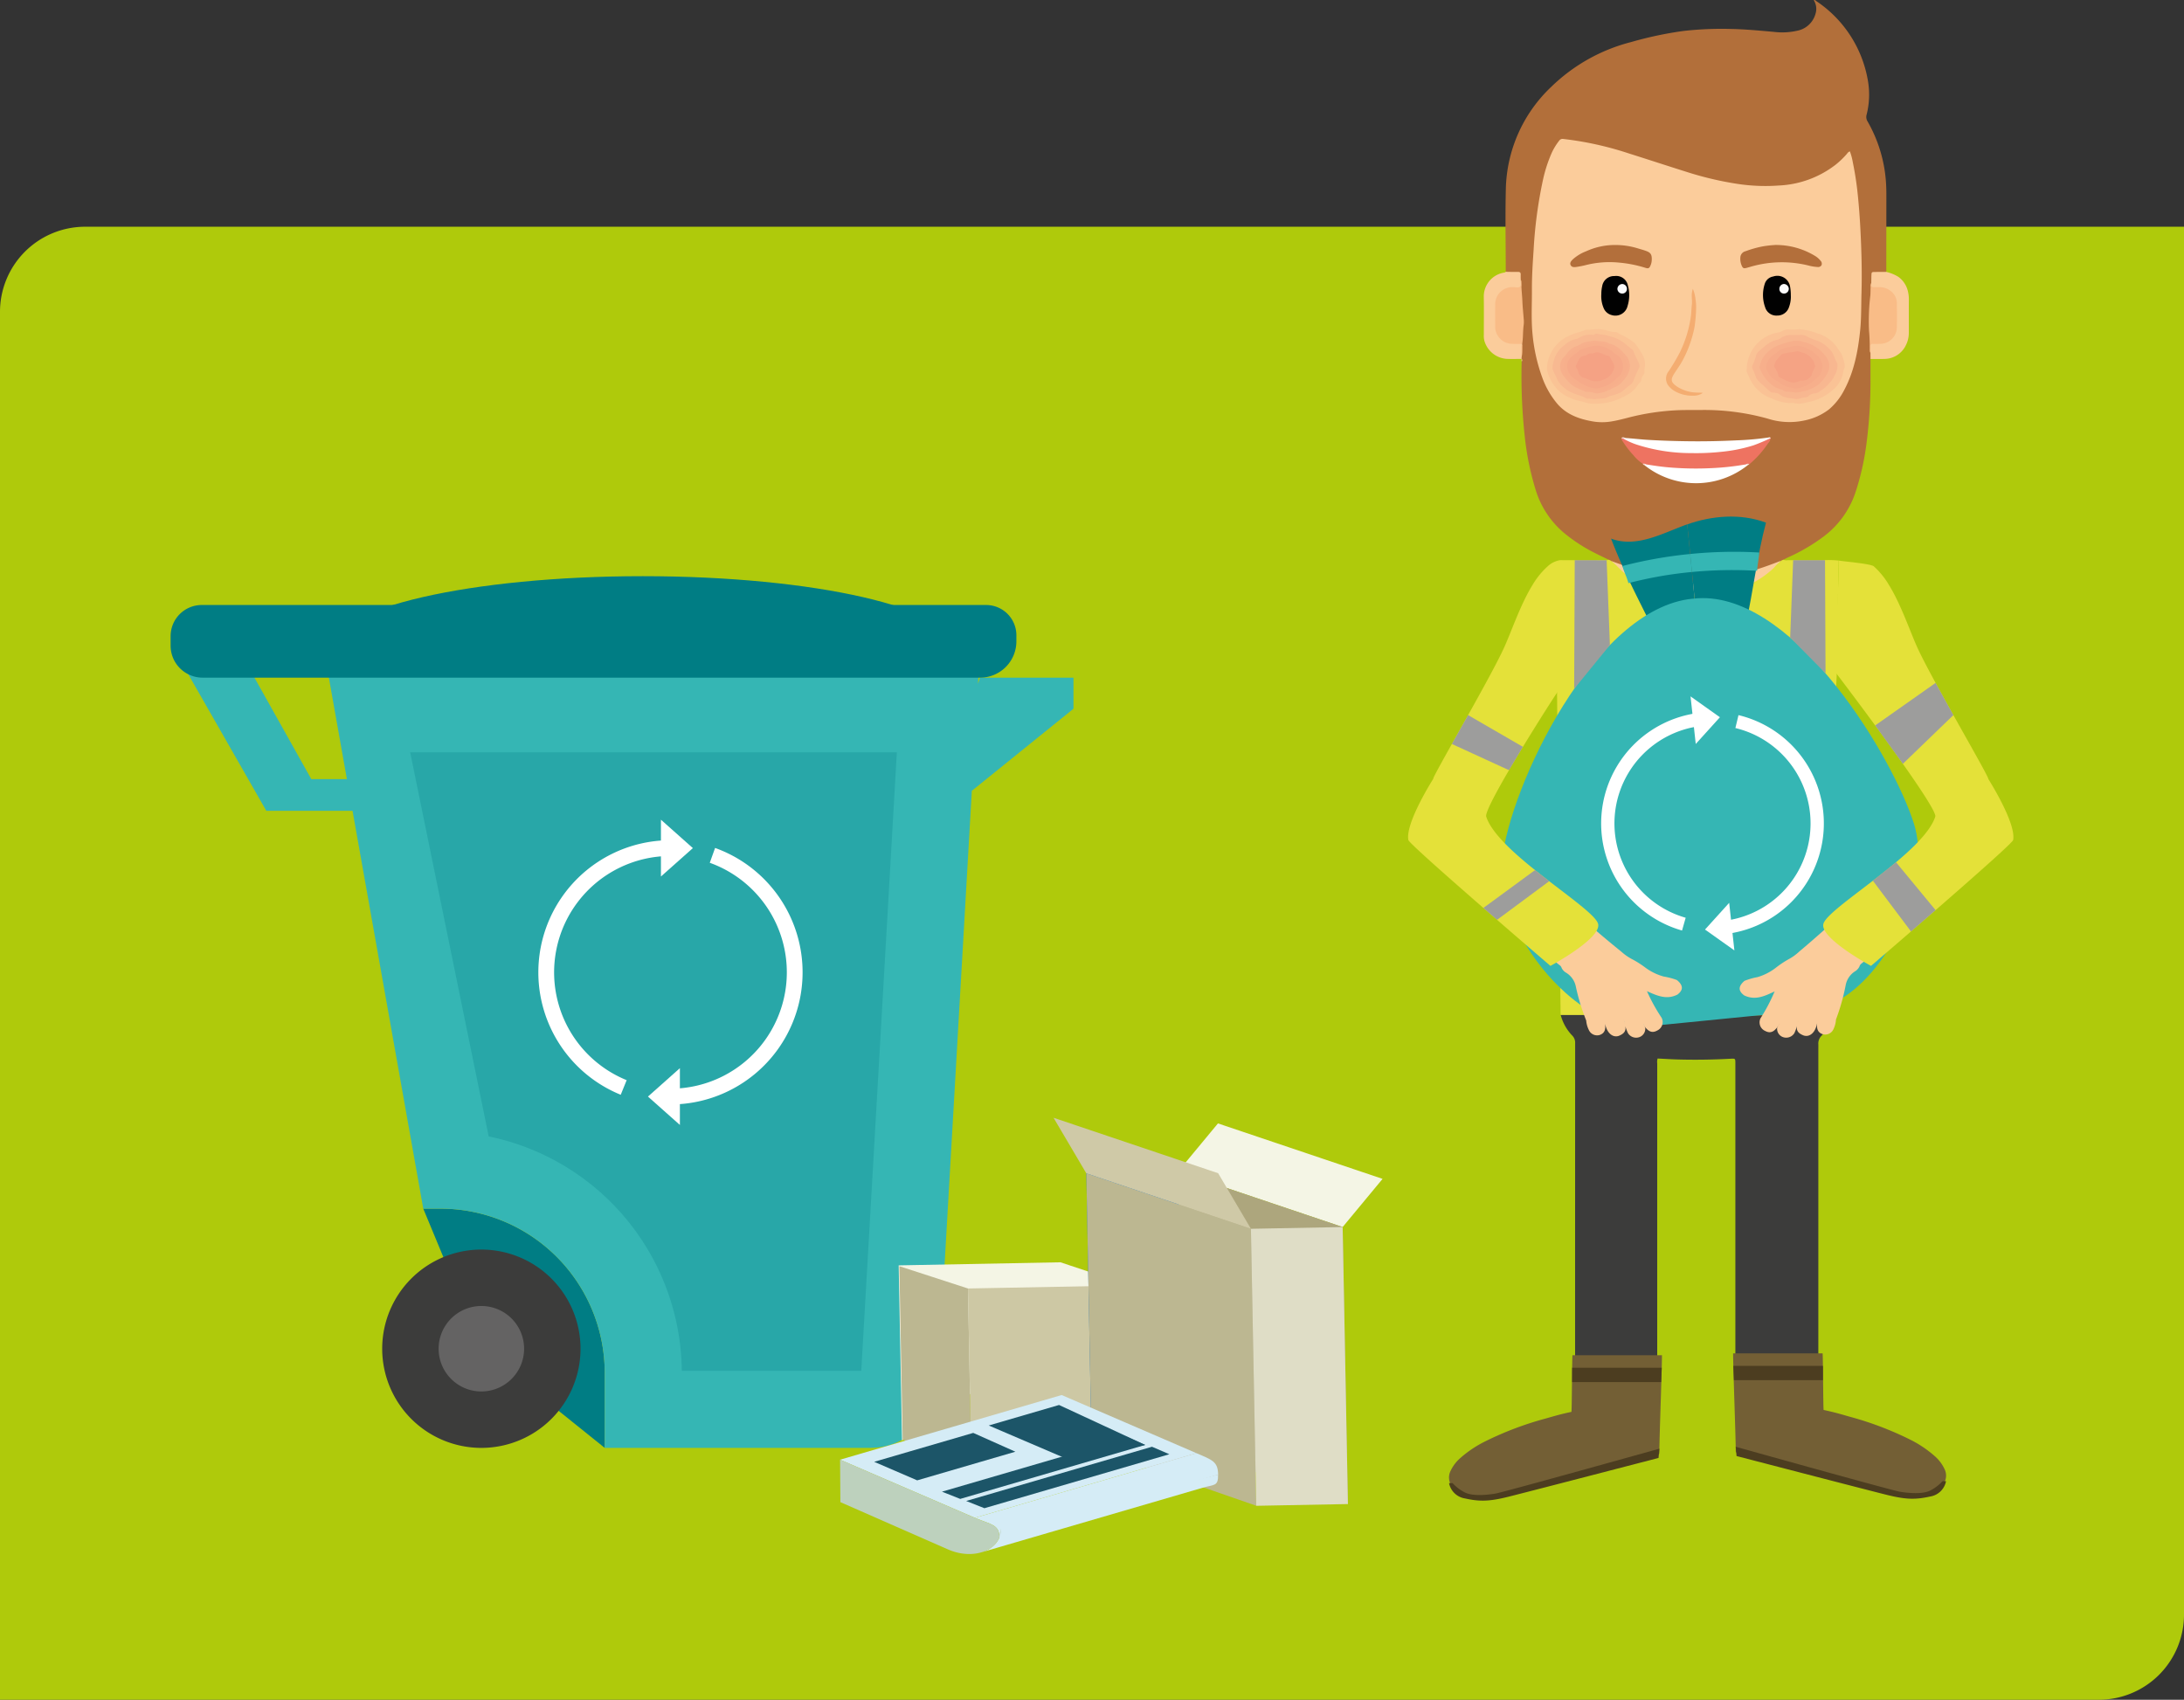<svg xmlns="http://www.w3.org/2000/svg" xmlns:xlink="http://www.w3.org/1999/xlink" width="513" height="399.258" viewBox="0 0 513 399.258">
  <rect x="0" y="0" width="513" height="399.258" fill="#333333" stroke="none"/>
  <defs>
    <clipPath id="clip-path">
      <rect id="Rectangle_1878" data-name="Rectangle 1878" width="432.851" height="365.028" fill="none"/>
    </clipPath>
    <clipPath id="clip-path-3">
      <path id="Path_2461" data-name="Path 2461" d="M214.682,76.47c-23.2,2.3-42.914,44.231-44.724,61.312a21.966,21.966,0,0,0,.024,4.545c.869,9.183,7,19.712,14.9,26.742,5.833,5.215,12.629,8.5,19,7.871l.05,0c4.547-.451,13.492-1.336,20.29-2.012,6.606-.653,13.213-1.311,17.621-1.747l.044,0c6.2-.615,12.042-5.049,16.605-11.131,6.177-8.2,10-19.386,9.082-28.29a21.185,21.185,0,0,0-.843-4.331c-4.8-15.361-27.263-53.1-49.616-53.1a19.368,19.368,0,0,0-2.439.153" transform="translate(-169.851 -76.317)" fill="none"/>
    </clipPath>
    <linearGradient id="linear-gradient" x1="-2.845" y1="2.074" x2="-2.828" y2="2.074" gradientUnits="objectBoundingBox">
      <stop offset="0" stop-color="#007e84"/>
      <stop offset="0.301" stop-color="#038186"/>
      <stop offset="0.547" stop-color="#0c8b8f"/>
      <stop offset="0.774" stop-color="#1c9c9e"/>
      <stop offset="0.987" stop-color="#33b4b2"/>
      <stop offset="1" stop-color="#35b6b4"/>
    </linearGradient>
    <clipPath id="clip-path-5">
      <rect id="Rectangle_1873" data-name="Rectangle 1873" width="114.32" height="145.286" fill="none"/>
    </clipPath>
  </defs>
  <g id="Group_5954" data-name="Group 5954" transform="translate(-1011 -1227.742)">
    <path id="Rectangle_1879" data-name="Rectangle 1879" d="M20,0H513a0,0,0,0,1,0,0V326a20,20,0,0,1-20,20H0a0,0,0,0,1,0,0V20A20,20,0,0,1,20,0Z" transform="translate(1011 1281)" fill="#afca0b"/>
    <g id="Group_5953" data-name="Group 5953" transform="translate(1051.074 1227.742)">
      <g id="Group_5952" data-name="Group 5952" clip-path="url(#clip-path)">
        <g id="Group_5944" data-name="Group 5944">
          <g id="Group_5943" data-name="Group 5943" clip-path="url(#clip-path)">
            <path id="Path_2420" data-name="Path 2420" d="M170.4,63.851c0-6.443-.136-12.887.017-19.326A34.015,34.015,0,0,1,181.1,20.387a41.662,41.662,0,0,1,18.755-10.51,87.712,87.712,0,0,1,12.263-2.6,79.636,79.636,0,0,1,11.32-.471c3.317.07,6.614.388,9.912.679a16.013,16.013,0,0,0,5.587-.283,5.547,5.547,0,0,0,4.224-3.972,3.757,3.757,0,0,0-.4-3.151c.256-.21.4.055.548.158a28.11,28.11,0,0,1,12.163,18.737,19.111,19.111,0,0,1-.32,8,1.961,1.961,0,0,0,.252,1.576,33.256,33.256,0,0,1,4.3,14.131c.074,1.033.1,2.058.1,3.091q-.006,9.054-.017,18.107c-.637.484-1.381.243-2.074.274-1.114.048-1.149.053-1.169,1.169a7.005,7.005,0,0,1-.081,1.209,27.6,27.6,0,0,0-.226,3.718,39.988,39.988,0,0,0-.094,9.025c.18,1.165-.145,2.363.131,3.534a1.8,1.8,0,0,1-.2,1.517q0,2.2,0,4.4a114.915,114.915,0,0,1-.97,15.688,61.838,61.838,0,0,1-2.573,11.295,21.455,21.455,0,0,1-7.908,10.647,43.24,43.24,0,0,1-7.843,4.541c-.394.179-.777.388-1.167.584a1.365,1.365,0,0,1-.83.589,74.58,74.58,0,0,1-18.247,4.83,15.761,15.761,0,0,1-4.663-.239,78.958,78.958,0,0,1-16.487-4.591,1.282,1.282,0,0,1-.826-.595c-1.066-.519-2.135-1.025-3.192-1.561a38.261,38.261,0,0,1-7.291-4.742,21.335,21.335,0,0,1-6.735-10.387,65.24,65.24,0,0,1-2.33-10.982,131.513,131.513,0,0,1-.874-18.9.743.743,0,0,0-.013-.585l-.007-.015a.485.485,0,0,1-.155-.436,26.122,26.122,0,0,0,.055-2.892c0-.114,0-.223-.005-.335.182-1.458.1-2.934.315-4.388a15.492,15.492,0,0,0-.167-3.172c-.138-2.428-.271-4.856-.444-7.278-.2-1.636-.2-1.627-1.933-1.653-.477-.009-1,.121-1.39-.3" transform="translate(143.212 -0.001)" fill="#b26f3a"/>
            <path id="Path_2421" data-name="Path 2421" d="M217.143,37.3c.011-.556.015-1.112.033-1.666.029-.919.033-.92.918-.928.863-.006,1.727-.006,2.59-.009a9.476,9.476,0,0,1,2.835,1.163,5.84,5.84,0,0,1,2.268,3.54,8.035,8.035,0,0,1,.184,1.949c-.017,2.531,0,5.064-.007,7.6a6.442,6.442,0,0,1-.736,3.059,5.632,5.632,0,0,1-5.071,3.126c-1.06.044-2.126.011-3.188.013-.006-.484-.009-.97-.015-1.456a3.006,3.006,0,0,1-.068-1.11c-.009-1.2.031-1.23,1.266-1.254.436-.007.874.015,1.312-.031a3.665,3.665,0,0,0,3.42-3.781q.066-2.579,0-5.156a3.719,3.719,0,0,0-3.794-3.812c-.311-.015-.624,0-.937-.013-1.066-.041-1.143-.134-1.011-1.231" transform="translate(182.324 29.174)" fill="#fbcc9b"/>
            <path id="Path_2422" data-name="Path 2422" d="M176.593,51.612c0,.064,0,.127,0,.191-.217,1,.066,2.023-.151,3.022l.011.318c-1.062,0-2.126.039-3.186,0a5.844,5.844,0,0,1-5.576-4.329,4.542,4.542,0,0,1-.109-1.3c0-3.032.037-6.063-.011-9.093a5.673,5.673,0,0,1,4.563-5.515c.214-.044.436-.035.593-.223.959.013,1.914.044,2.872.024.49-.007.663.184.646.652-.018.4,0,.8.011,1.2.247,1.955.247,1.955-1.658,1.984a3.8,3.8,0,0,0-4.086,4.018c-.042,1.587-.028,3.177,0,4.767a3.814,3.814,0,0,0,4,4.015c.7.02,1.439-.21,2.086.261" transform="translate(140.882 29.163)" fill="#fbcc9b"/>
            <path id="Path_2423" data-name="Path 2423" d="M172.418,45.808a.384.384,0,0,1,.013.585,1.168,1.168,0,0,1-.013-.585" transform="translate(144.928 38.511)" fill="#fbcc9b"/>
            <path id="Path_2424" data-name="Path 2424" d="M177.38,129.745c.341-.241.727-.127,1.092-.129q14.465-.008,28.934-.007c.374,0,.747-.024,1.121-.037a1.412,1.412,0,0,1,1.046-.313c5.2,0,10.4-.037,15.606.018,1.106-.033,2.216-.042,3.322.006.387.018.919-.039.878.63a1.785,1.785,0,0,0,.674,2.492,1.813,1.813,0,0,0,2.525-.121,6.821,6.821,0,0,0,.539-.635c.175-.072.241-.02.2.166a1.831,1.831,0,0,0,1.629,2.172,1.935,1.935,0,0,0,2.249-1.344c.23-.635.416-1.288.62-1.935.024-.039.048-.081.072-.12.022.04.044.085.063.125a6.137,6.137,0,0,0-.081.729,1.81,1.81,0,0,0,1.384,1.909c.116.58-.271.946-.607,1.3a2.541,2.541,0,0,0-.738,1.955c.017.374,0,.749,0,1.125q0,41.344,0,82.69a11.884,11.884,0,0,1-.035,1.4c-.05.442-.217.786-.711.858-.186.028-.374.035-.556.061q-6.715.022-13.424.006a1.858,1.858,0,0,1-1.333-.295c-.939-.007-1.876-.044-2.811-.006-.525.022-.659-.19-.618-.652.024-.248,0-.5,0-.749V141.119c0-1.139,0-1.15-1.138-1.088q-6.276.342-12.559.166c-1.522-.046-3.045-.144-4.563-.219a2.615,2.615,0,0,0-.092,1.145q-.008,40.055,0,80.113c0,1.2,0,1.195-1.182,1.2-.782,0-1.563.017-2.345.026a1.332,1.332,0,0,1-.874.278c-4.554,0-9.108.068-13.66-.033a1.143,1.143,0,0,1-.5-.247c-.722-.077-.723-.077-.734-.712-.006-.248,0-.5,0-.749q0-42.291.015-84.586a2.378,2.378,0,0,0-.677-1.82,11.063,11.063,0,0,1-2.722-4.843" transform="translate(149.126 108.661)" fill="#3c3c3b"/>
            <path id="Path_2425" data-name="Path 2425" d="M192.135,172.941c4.88,0,16.139,0,21.019,0,0,3.44-.618,19.574-.622,23.013,0,.878-4.031.97-4.861,1.22-8.326,2.511-16.719,4.778-25.146,6.916-2.536.642-5.056,1.366-7.644,1.784-.677.109-1.358.2-2.036.3a2.441,2.441,0,0,0-.931.028c-.63-.005-1.259-.009-1.889-.017a17.2,17.2,0,0,1-3.475-.7,7.251,7.251,0,0,1-1.83-.926,3.435,3.435,0,0,1-1.213-4.462,9.159,9.159,0,0,1,2.312-3.032,26.63,26.63,0,0,1,5.817-3.891,76.694,76.694,0,0,1,14.223-5.373c2.514-.722,3.47-1,6.027-1.559.116-.1.14-13.183.25-13.3" transform="translate(137.152 145.394)" fill="#735f35"/>
            <path id="Path_2426" data-name="Path 2426" d="M248.429,20.659a14.024,14.024,0,0,1,.692,2.594,75.336,75.336,0,0,1,1.187,7.862q.378,3.774.574,7.56c.269,5.09.416,10.181.271,15.272-.085,2.964-.017,5.938-.326,8.892-.506,4.843-1.43,9.574-3.755,13.921a14.915,14.915,0,0,1-3.51,4.471,14.082,14.082,0,0,1-5.923,2.654,16.61,16.61,0,0,1-8.5-.451A55.459,55.459,0,0,0,213.6,81.4c-1.968.02-3.939-.024-5.907.07a56.045,56.045,0,0,0-11.446,1.758c-1.265.331-2.535.65-3.831.863a13.164,13.164,0,0,1-4.471-.02c-3.207-.563-6.154-1.638-8.333-4.235a20.327,20.327,0,0,1-3.453-6.08,40.772,40.772,0,0,1-2.26-10.015c-.364-3.527-.14-7.059-.16-10.588-.017-3.126.19-6.244.4-9.36a104.434,104.434,0,0,1,2.227-16.583,33.062,33.062,0,0,1,2.034-6.222,14.012,14.012,0,0,1,1.762-2.866.941.941,0,0,1,.959-.383,76.778,76.778,0,0,1,15.41,3.407c4.672,1.473,9.325,3.006,14,4.473A77.536,77.536,0,0,0,222.09,28.3a43.332,43.332,0,0,0,9.627.372,23.518,23.518,0,0,0,13.338-4.869,20.263,20.263,0,0,0,2.573-2.454c.219-.248.385-.572.8-.692" transform="translate(146.019 14.903)" fill="#fbcc9b"/>
            <path id="Path_2427" data-name="Path 2427" d="M223.6,71.609a13.571,13.571,0,0,1-3.788,3.713,24.911,24.911,0,0,1-10.9,4.193,34.063,34.063,0,0,1-7.1.326A26.288,26.288,0,0,1,187.5,75.209a19.18,19.18,0,0,1-3.105-2.84,2.105,2.105,0,0,1-.526-.766c1.32.471,2.638.955,3.963,1.412a83.012,83.012,0,0,0,13.058,3.26,20.1,20.1,0,0,0,7.068-.248,78.221,78.221,0,0,0,15.276-4.35,1.933,1.933,0,0,1,.364-.068" transform="translate(154.585 60.198)" fill="#fbcc9b"/>
            <path id="Path_2428" data-name="Path 2428" d="M190.152,61.959a9.553,9.553,0,0,1-2.2-2.012,22.206,22.206,0,0,1-2.507-3.256,1.558,1.558,0,0,1-.32-.766c.271-.14.508.024.757.087A33.063,33.063,0,0,0,197.695,59a50.708,50.708,0,0,0,17.443-1.32,46.673,46.673,0,0,0,4.37-1.662c.228-.085.451-.234.712-.1a2.387,2.387,0,0,1-.615,1.224,23.445,23.445,0,0,1-4.432,4.961c-.388-.1-.67.208-1.014.276a37.117,37.117,0,0,1-5.564.768,64.469,64.469,0,0,1-8.515.19,49.025,49.025,0,0,1-9.018-.981c-.3-.138-.606-.267-.909-.4" transform="translate(155.634 46.969)" fill="#ee7361"/>
            <path id="Path_2429" data-name="Path 2429" d="M175.378,50.754c-.78,0-1.563.033-2.34-.011a4.051,4.051,0,0,1-4.015-3.967c.007-1.717-.018-3.437.007-5.154a4.036,4.036,0,0,1,4.258-4.2c.549-.009,1.224.258,1.612-.168.344-.372.063-1.02.142-1.543a.733.733,0,0,1,.147.528c-.042,1.53.18,3.046.237,4.569.05,1.333.208,2.664.3,4a6.47,6.47,0,0,1,.015,1.4c-.223,1.513-.118,3.048-.364,4.554" transform="translate(142.097 30.02)" fill="#f9bc87"/>
            <path id="Path_2430" data-name="Path 2430" d="M217.3,36.116c.009.155.028.311.022.466-.007.355.166.506.512.5.468-.007.935.006,1.4,0a4.2,4.2,0,0,1,2.6.885,3.616,3.616,0,0,1,1.482,2.98c.028,1.87.035,3.74,0,5.609a3.94,3.94,0,0,1-3.895,3.849c-.591.015-1.184.009-1.774.006a.441.441,0,0,0-.512.506c0,.528-.013,1.058-.022,1.587a.8.8,0,0,1-.138-.528c-.035-1.554-.048-3.1-.2-4.653a49.817,49.817,0,0,1,.318-8.348c.042-.652.031-1.307.057-1.96a1.423,1.423,0,0,1,.153-.9" transform="translate(182.165 30.363)" fill="#f9bc87"/>
            <path id="Path_2431" data-name="Path 2431" d="M219.956,55.972a42.764,42.764,0,0,1-4.039,1.714,36.993,36.993,0,0,1-7.595,1.526,55.468,55.468,0,0,1-7.013.3A41.347,41.347,0,0,1,188.421,57.5a16.663,16.663,0,0,1-2.986-1.333c-.007-.361.217-.249.412-.2,1.835.12,3.659.346,5.5.449,3.177.184,6.354.283,9.535.318,3.713.042,7.425-.04,11.133-.221a67.967,67.967,0,0,0,7.355-.655c.2-.033.433-.138.587.114" transform="translate(155.898 46.918)" fill="#fff"/>
            <path id="Path_2432" data-name="Path 2432" d="M188.476,59.294c1.692.261,3.38.528,5.086.676a75.195,75.195,0,0,0,10.542.184,62.028,62.028,0,0,0,6.5-.657c.429-.068.858-.131,1.289-.2.217-.094.412-.151.394.206a19.487,19.487,0,0,1-24.2-.015c-.02-.359.19-.271.39-.2" transform="translate(158.125 49.794)" fill="#fff"/>
            <path id="Path_2433" data-name="Path 2433" d="M172.4,47.011q-.008-1.209-.015-2.421c0-.215-.024-.44.166-.606a11.582,11.582,0,0,1-.151,3.026" transform="translate(144.927 36.979)" fill="#f9bc87"/>
            <path id="Path_2434" data-name="Path 2434" d="M186.111,55.975c-.144.053-.322.039-.412.2l-.578-.193c.328-.329.659-.153.99-.009" transform="translate(155.634 46.91)" fill="#f0ddd8"/>
            <path id="Path_2435" data-name="Path 2435" d="M201.411,59.559c-.079-.166-.245-.169-.394-.206.261-.169.519-.309.792-.018-.131.075-.265.151-.4.225" transform="translate(168.998 49.742)" fill="#faded5"/>
            <path id="Path_2436" data-name="Path 2436" d="M188.669,59.344c-.144.039-.307.039-.39.2a.623.623,0,0,1-.423-.359,1.007,1.007,0,0,1,.814.16" transform="translate(157.932 49.744)" fill="#f9dbd0"/>
            <path id="Path_2437" data-name="Path 2437" d="M210.355,130.44l-.134-.006a.922.922,0,0,1,.263-.86c.21.337,0,.6-.129.865" transform="translate(176.716 108.936)" fill="#ce9a68"/>
            <path id="Path_2438" data-name="Path 2438" d="M207.853,130.909c-.064-.053-.129-.11-.193-.166a.5.5,0,0,1,.342-.418l.028.022c.015.212.026.42-.177.561" transform="translate(174.583 109.566)" fill="#cd9866"/>
            <path id="Path_2439" data-name="Path 2439" d="M207.846,130.434c.029-.079.059-.16.09-.239.022.018.059.035.063.055a.2.2,0,0,1-.125.208Z" transform="translate(174.739 109.457)" fill="#cd9866"/>
            <path id="Path_2440" data-name="Path 2440" d="M201.147,51.405a8.846,8.846,0,0,1,7.192-8.6,3.941,3.941,0,0,0,1.311-.451,2.493,2.493,0,0,1,1.53-.267,22.966,22.966,0,0,0,2.3-.074,14.567,14.567,0,0,1,4.316.994,8.483,8.483,0,0,1,4.64,3.378c.317.5.679.966.987,1.467a9.738,9.738,0,0,1,.757,2.851.831.831,0,0,1-.136.532,1.994,1.994,0,0,0-.184.526,7.1,7.1,0,0,1-1.885,3.946,11.645,11.645,0,0,1-2.614,2.006,12.656,12.656,0,0,1-4.274,1.519,5.31,5.31,0,0,1-2.658.168,4.738,4.738,0,0,0-1.18-.039,11.1,11.1,0,0,1-4.1-1.022,8.97,8.97,0,0,1-5.48-5.152c-.243-.639-.7-1.191-.523-1.784" transform="translate(169.075 35.32)" fill="#fac295"/>
            <path id="Path_2441" data-name="Path 2441" d="M175.64,51.017a8.376,8.376,0,0,1,1.412-4.254,8.5,8.5,0,0,1,3.521-3.072c1.358-.762,2.877-.946,4.256-1.566,1.075.09,2.126-.186,3.223-.12,1.266.074,2.382.733,3.65.672.453-.02.769.381,1.162.563a14.024,14.024,0,0,1,3.12,1.833,3.984,3.984,0,0,1,.891,1.073,14.39,14.39,0,0,1,1.474,2.452,4.456,4.456,0,0,1,.226,2.514,2.889,2.889,0,0,0-.031.747,1.493,1.493,0,0,1-.274.961,2.287,2.287,0,0,0-.479,1.106c-.037.5-.5.7-.733,1.055a6.918,6.918,0,0,1-1.887,2.04,19.273,19.273,0,0,1-2.616,1.4,13.677,13.677,0,0,1-4.944,1.082,8.421,8.421,0,0,1-3.573-.442,2.83,2.83,0,0,0-.633-.147,11.7,11.7,0,0,1-4.142-1.747,6.392,6.392,0,0,1-1.739-1.675,9.763,9.763,0,0,1-1.83-3.634,4.193,4.193,0,0,1-.055-.838" transform="translate(147.663 35.305)" fill="#fac395"/>
            <path id="Path_2442" data-name="Path 2442" d="M208.421,31.262a17.665,17.665,0,0,1,9.314,2.494,4.73,4.73,0,0,1,1.419,1.206A.969.969,0,0,1,219.39,36a.917.917,0,0,1-.968.431,10.285,10.285,0,0,1-1.843-.28,26.067,26.067,0,0,0-13.85.225c-.329.09-.659.191-.99.278-.589.153-.823.074-1.057-.444a3.964,3.964,0,0,1-.331-2.286,1.6,1.6,0,0,1,1.195-1.2,25.954,25.954,0,0,1,3.86-1.1,24.311,24.311,0,0,1,3.015-.353" transform="translate(168.399 26.282)" fill="#b36f3b"/>
            <path id="Path_2443" data-name="Path 2443" d="M197.754,34.644a3.545,3.545,0,0,1-.306,1.456c-.271.639-.493.738-1.156.539a29.157,29.157,0,0,0-6.223-1.239,22.7,22.7,0,0,0-7.8.58,21.041,21.041,0,0,1-2.2.433c-.5.083-1.079.11-1.353-.387-.313-.563.122-1.005.491-1.388a9.971,9.971,0,0,1,3.105-1.887,16.2,16.2,0,0,1,6.991-1.487,17.892,17.892,0,0,1,5.252.815c.687.212,1.384.388,2.047.655.909.364,1.174.838,1.156,1.909" transform="translate(150.156 26.284)" fill="#b36f3b"/>
            <path id="Path_2444" data-name="Path 2444" d="M182.571,39.5a8.184,8.184,0,0,1,.2-1.878,2.824,2.824,0,0,1,2.91-2.395,2.793,2.793,0,0,1,3.133,2.22,8.53,8.53,0,0,1-.075,4.8,2.94,2.94,0,0,1-3.7,2.157,2.785,2.785,0,0,1-1.916-1.638,7.135,7.135,0,0,1-.556-3.265" transform="translate(153.49 29.615)" fill="#010101"/>
            <path id="Path_2445" data-name="Path 2445" d="M209.74,39.747a6.956,6.956,0,0,1-.422,2.756,2.85,2.85,0,0,1-2.761,2.01,2.746,2.746,0,0,1-2.862-1.981,8.43,8.43,0,0,1-.092-5.423,2.489,2.489,0,0,1,1.992-1.769,3.026,3.026,0,0,1,3.983,2.452,11.47,11.47,0,0,1,.162,1.955" transform="translate(170.834 29.609)" fill="#010101"/>
            <path id="Path_2446" data-name="Path 2446" d="M197.135,36.857a8.653,8.653,0,0,1,.622,2.5,11.145,11.145,0,0,1,.134,2.319,35.531,35.531,0,0,1-.374,4.175,27.76,27.76,0,0,1-2.875,7.97c-.552,1.02-1.244,1.944-1.868,2.914-.939,1.458-.812,2.089.641,3.085A8.811,8.811,0,0,0,198,61.224c.486.031.976,0,1.474.074a3.668,3.668,0,0,1-2.26.655,8.112,8.112,0,0,1-4.7-1.287,5.156,5.156,0,0,1-1.15-1.093,2.756,2.756,0,0,1,.112-3.4,48.287,48.287,0,0,0,2.619-4.427,28.132,28.132,0,0,0,2.518-8.09c.167-1,.16-2.054.28-3.065.142-1.195-.265-2.413.243-3.735" transform="translate(160.433 30.986)" fill="#f4ad71"/>
            <path id="Path_2447" data-name="Path 2447" d="M212.018,57.788c-1.246-.278-2.6-.145-3.687-1.062a2.843,2.843,0,0,0-1.6-.444,1.035,1.035,0,0,1-.687-.236c-.97-.924-2.038-1.741-2.938-2.741a1.886,1.886,0,0,1-.409-.618,9.841,9.841,0,0,0-.742-1.9,1.128,1.128,0,0,1,.048-1.171,8.708,8.708,0,0,0,.7-2,2.065,2.065,0,0,1,.582-.937,20.65,20.65,0,0,1,2.687-2.157,6.015,6.015,0,0,1,1.531-.607,3.1,3.1,0,0,0,1.1-.468,3.622,3.622,0,0,1,2.271-.683c.747-.028,1.5.007,2.249-.013a2.617,2.617,0,0,1,1.618.342c.957.65,2.141.769,3.126,1.347a7.311,7.311,0,0,1,2.768,2.417c.471.793.657,1.745,1.185,2.527.015.02.007.059.011.087a4.354,4.354,0,0,1-.618,2.715c-.162.269-.239.565-.412.828a10.877,10.877,0,0,1-3.593,3.269,1.4,1.4,0,0,1-.622.179,2.458,2.458,0,0,0-1.517.615,1.213,1.213,0,0,1-.847.326c-.747.011-1.427.464-2.2.379" transform="translate(169.67 35.943)" fill="#f8b790"/>
            <path id="Path_2448" data-name="Path 2448" d="M186.6,57.932c-.652.1-1.281-.162-1.946-.087-.344.041-.731-.3-1.1-.458-.885-.376-1.837-.554-2.7-.994a6.188,6.188,0,0,1-1.714-1.066,5.853,5.853,0,0,1-1.756-2.143c-.324-1.014-1.16-1.83-1.025-3.032a11.274,11.274,0,0,1,.617-2.209,6.584,6.584,0,0,1,2.259-2.743,5.406,5.406,0,0,1,2.7-1.386,1.624,1.624,0,0,0,.6-.26,4.915,4.915,0,0,1,3.19-.7c.123.009.306.055.363-.006.464-.5.988-.144,1.478-.116a12.921,12.921,0,0,1,2.78.6,8.221,8.221,0,0,1,2.908,1.5c.6.48,1.224.933,1.78,1.473a1.1,1.1,0,0,1,.339.436c.306,1.016.939,1.885,1.294,2.881a1.278,1.278,0,0,1-.057,1.141,26.951,26.951,0,0,0-1.255,2.875,2.8,2.8,0,0,1-1.1,1.217c-.648.48-1.2,1.068-1.9,1.517a11.129,11.129,0,0,1-2.174.764c-.169.068-.388.052-.532.151-.933.646-2.023.471-3.046.637" transform="translate(148.253 35.806)" fill="#f8b991"/>
            <path id="Path_2449" data-name="Path 2449" d="M186.866,37.4a1.1,1.1,0,0,1-1.136,1.092,1.133,1.133,0,0,1-1.106-1.134,1.186,1.186,0,0,1,1.15-1.115,1.15,1.15,0,0,1,1.092,1.158" transform="translate(155.216 30.467)" fill="#fbfbfc"/>
            <path id="Path_2450" data-name="Path 2450" d="M206.374,38.493a1.081,1.081,0,0,1-1.082-1.154,1.132,1.132,0,0,1,1.064-1.1,1.188,1.188,0,0,1,1.152,1.134,1.125,1.125,0,0,1-1.134,1.121" transform="translate(172.591 30.466)" fill="#fbfbfc"/>
            <path id="Path_2451" data-name="Path 2451" d="M211.236,55.674a12.56,12.56,0,0,0-2.225-.214c-.449-.007-.729-.482-1.171-.552a5.248,5.248,0,0,1-2.52-1.34,8.859,8.859,0,0,1-2.507-3.637.572.572,0,0,1-.035-.364,8,8,0,0,1,.731-2,7.747,7.747,0,0,1,3.8-3.039,22.033,22.033,0,0,1,3.475-1.009,4.848,4.848,0,0,1,2.382.3,8.554,8.554,0,0,1,5.224,3.457,3.452,3.452,0,0,1,.269,3.919,8.719,8.719,0,0,1-2.356,2.82,11.018,11.018,0,0,1-5.064,1.658" transform="translate(170.464 36.542)" fill="#f7af8b"/>
            <path id="Path_2452" data-name="Path 2452" d="M185.6,43.448c1.036.328,2.233.009,3.2.736,1.693.278,2.779,1.473,3.849,2.64a3.83,3.83,0,0,1,.9,3.709,5.713,5.713,0,0,1-1.414,2.334,4.542,4.542,0,0,1-2.214,1.651,1.865,1.865,0,0,0-.506.245,8.328,8.328,0,0,1-3.135,1.077,1.755,1.755,0,0,1-.738-.029,7.22,7.22,0,0,0-2.019-.311.576.576,0,0,1-.276-.029c-1.329-.65-2.824-1.005-3.842-2.2a16.989,16.989,0,0,1-1.373-1.642,3.467,3.467,0,0,1-.716-2.159,3.191,3.191,0,0,1,.987-2.26,4.316,4.316,0,0,0,.722-.854,4.612,4.612,0,0,1,2.319-1.644c.576-.206,1.073-.646,1.653-.808a24.75,24.75,0,0,1,2.6-.453" transform="translate(149.07 36.527)" fill="#f7b08c"/>
            <path id="Path_2453" data-name="Path 2453" d="M216.86,48.931a3.927,3.927,0,0,1-1.7,3.085c-.271.21-.549.409-.8.642a7.987,7.987,0,0,1-3.567,1.5,2.693,2.693,0,0,1-1.185-.188,4.923,4.923,0,0,1-2.507-.926c-.72-.65-1.706-.893-2.354-1.67a6.759,6.759,0,0,1-.948-1.489,1.8,1.8,0,0,1-.007-1.616,4.418,4.418,0,0,1,2.032-2.354,1.056,1.056,0,0,0,.3-.219c1.068-1.036,2.465-1.169,3.823-1.482a4.935,4.935,0,0,1,3.149.469,10.339,10.339,0,0,1,2.452,1.677,4.072,4.072,0,0,1,1.312,2.57" transform="translate(171.17 37.091)" fill="#f6ab89"/>
            <path id="Path_2454" data-name="Path 2454" d="M185.731,43.759a6.9,6.9,0,0,1,3.814,1.272c.477.35.976.67,1.449,1.022a3.744,3.744,0,0,1,1.461,2.1,4.559,4.559,0,0,0,.252.8c.05.11.125.271.083.352-.486.928-.525,2.069-1.366,2.824a9.357,9.357,0,0,1-3.383,2.4,6.9,6.9,0,0,1-2.995.4,14.72,14.72,0,0,1-3-.628,1.567,1.567,0,0,1-.659-.337,17.548,17.548,0,0,0-2.008-1.515,3.093,3.093,0,0,1-1.257-1.959c0-.029,0-.07-.018-.088-.725-.736-.263-1.508-.068-2.271a2.99,2.99,0,0,1,1.331-1.837,26.01,26.01,0,0,1,2.481-1.635,11.766,11.766,0,0,1,3.882-.893" transform="translate(149.404 36.789)" fill="#f7af8b"/>
            <path id="Path_2455" data-name="Path 2455" d="M210.088,44.808c.4.114.815.223,1.23.357a4.037,4.037,0,0,1,2.916,3.039c.02.087.048.21.007.265a13.646,13.646,0,0,0-.858,2.045,2.371,2.371,0,0,1-2.041,1.209,1.922,1.922,0,0,0-.646.07c-1.795.939-3.238-.092-4.742-.812a.5.5,0,0,1-.339-.409c-.02-.6-.429-1.027-.615-1.546-.1-.283-.488-.46-.346-.821a3.555,3.555,0,0,1,.574-1.362,9.685,9.685,0,0,0,.931-1.044c.311-.42.9-.449,1.346-.547.839-.182,1.719-.2,2.583-.445" transform="translate(172.03 37.671)" fill="#f5a384"/>
            <path id="Path_2456" data-name="Path 2456" d="M185.173,54.181a8.134,8.134,0,0,1-3.464-1.084c-.6-.377-1.165-.836-1.778-1.2a3.523,3.523,0,0,1-1.686-2.579,2.881,2.881,0,0,1,1.128-2.711c.484-.385,1.018-.709,1.484-1.13.876-.79,2.049-.843,3.1-1.206a5.268,5.268,0,0,1,3.621.438,6.226,6.226,0,0,1,1.675,1.165c.429.355.979.537,1.322,1.02a3.262,3.262,0,0,1-.364,4.565,16.912,16.912,0,0,1-2.251,1.809,10.926,10.926,0,0,1-2.781.913" transform="translate(149.826 37.069)" fill="#f6aa89"/>
            <path id="Path_2457" data-name="Path 2457" d="M188.353,48.463A3.983,3.983,0,0,1,186.643,51a10.836,10.836,0,0,1-1.46.6,4.068,4.068,0,0,1-3.061-.352,4.958,4.958,0,0,0-.523-.193,2.055,2.055,0,0,1-1.8-1.828,1.449,1.449,0,0,0-.318-.563.6.6,0,0,1-.092-.7c.313-.436.4-.968.714-1.408a1.439,1.439,0,0,1,1.187-.771,1.142,1.142,0,0,0,.676-.274,1.473,1.473,0,0,1,.965-.295.943.943,0,0,0,.462-.024c1.347-.69,2.4.4,3.6.595a.61.61,0,0,1,.342.295c.326.565.642,1.138.931,1.723a2.334,2.334,0,0,1,.087.659" transform="translate(150.749 37.804)" fill="#f5a284"/>
            <path id="Path_2458" data-name="Path 2458" d="M242.62,98.722c-.022.532-4.147,79.2-4.147,79.738l-60.7-.1c-.013-.125-.849-75.6-.838-75.725-.063-4.462-.017-8.924-.024-13.384q-.014-8,0-16.007a2.449,2.449,0,0,1,.3-1.622,2.621,2.621,0,0,1,1.014-.085q4.953,0,9.907,0a1.6,1.6,0,0,0,.911-.1,1.89,1.89,0,0,1,.677.324c1.239.955,2.2,2.207,3.457,3.157A25.011,25.011,0,0,0,206.046,79.6a33.542,33.542,0,0,0,10.8-.578A22.572,22.572,0,0,0,227.8,73.4a10.564,10.564,0,0,1,1.657-1.638,1.459,1.459,0,0,1,.648-.324,1.965,1.965,0,0,0,1.009.1q4.166.008,8.331,0a23.91,23.91,0,0,1,3.621.081l-.449,27.106" transform="translate(148.727 60.051)" fill="#e4e139"/>
            <path id="Path_2459" data-name="Path 2459" d="M204.3,93.091a50.578,50.578,0,0,1-8.7,2.514c-3.742-8.268-8-15.464-11.788-25.341,6.071,2.277,12.241-1.355,17.89-3.354Q203,80,204.3,93.091" transform="translate(154.536 56.253)" fill="#007d84"/>
            <path id="Path_2460" data-name="Path 2460" d="M196.128,93.926c2.881-1.018,8.072-1.4,11.006-1.872,2.01-9.185,2.848-17.13,4.9-24.7-6.071-2.279-12.857-1.6-18.5.4q1.3,13.093,2.594,26.18" transform="translate(162.707 55.419)" fill="#007d84"/>
          </g>
        </g>
        <g id="Group_5946" data-name="Group 5946" transform="translate(312.647 140.478)">
          <g id="Group_5945" data-name="Group 5945" clip-path="url(#clip-path-3)">
            <rect id="Rectangle_1872" data-name="Rectangle 1872" width="108.204" height="110.497" transform="translate(-9.986 0.985) rotate(-5.66)" fill="url(#linear-gradient)"/>
          </g>
        </g>
        <g id="Group_5951" data-name="Group 5951">
          <g id="Group_5950" data-name="Group 5950" clip-path="url(#clip-path)">
            <path id="Path_2462" data-name="Path 2462" d="M185.267,73.517c.422,1.607.979,2.421,1.4,4.027a94,94,0,0,1,14.923-2.621l-.418-4.228a103.294,103.294,0,0,0-15.907,2.822" transform="translate(155.757 59.434)" fill="#35b6b4"/>
            <path id="Path_2463" data-name="Path 2463" d="M193.909,70.931l.42,4.228a99.6,99.6,0,0,1,15.306-.278c.1-1.66.392-2.64.49-4.3a104.018,104.018,0,0,0-16.215.348" transform="translate(163.022 59.199)" fill="#35b6b4"/>
            <path id="Path_2464" data-name="Path 2464" d="M201.55,142.114a26.16,26.16,0,0,1,4.315-51.166l.339,3.1a23.041,23.041,0,0,0-3.8,45.064Z" transform="translate(153.471 76.461)" fill="#fff"/>
            <path id="Path_2465" data-name="Path 2465" d="M198.458,142.7l-.341-3.1a23.041,23.041,0,0,0,2.875-45.307l.727-3.032a26.16,26.16,0,0,1-3.262,51.442" transform="translate(166.56 76.718)" fill="#fff"/>
            <path id="Path_2466" data-name="Path 2466" d="M195.178,100.044l5.677-6.277-6.9-4.9Z" transform="translate(163.061 74.71)" fill="#fff"/>
            <path id="Path_2467" data-name="Path 2467" d="M201.479,115.211l-5.677,6.275,6.9,4.9Z" transform="translate(164.614 96.859)" fill="#fff"/>
            <path id="Path_2468" data-name="Path 2468" d="M230.262,91.285c.882-1.014,1.909-1.878,2.866-2.813,1.627-1.592,3.271-3.166,4.913-4.744.223-.215.468-.4.7-.606q2.593,4.233,5.182,8.46,4.31,7.021,8.624,14.037,4.064,6.624,8.123,13.248c.44.718.867,1.445,1.307,2.161a5.662,5.662,0,0,1-1.213,7.276c-1.557,1.346-3.081,2.735-4.633,4.086-2.262,1.964-4.5,3.961-6.735,5.949-2.076,1.843-4.169,3.667-6.244,5.515-2.213,1.971-4.443,3.921-6.658,5.892-2.1,1.863-4.237,3.685-6.31,5.581-.414.377-.863.718-1.289,1.08a1.328,1.328,0,0,0-.541.742,2.655,2.655,0,0,1-1.062,1.143,4.942,4.942,0,0,0-2.181,3.31,49.064,49.064,0,0,1-2.264,7.987,6.065,6.065,0,0,1-.583,2.249,2.12,2.12,0,0,1-2.468,1.224c-1.064-.307-1.519-1.1-1.386-2.421a2.049,2.049,0,0,1,.05-.46c-.352,2.553-1.894,3.716-3.346,3.109-1.388-.582-1.732-1.336-1.285-2.825,0-.278.186-.517.175-.939a1.525,1.525,0,0,1-.029.329,2.325,2.325,0,0,0-.153.633,10.234,10.234,0,0,1-.746,2.3,2.252,2.252,0,0,1-2.514.99,2.086,2.086,0,0,1-1.537-2.244c.1-.2.2-.4.287-.6.042-.072.145-.134.138-.2-.011-.1-.046-.1-.02-.026a.129.129,0,0,1-.063.144c-.12.182-.212.379-.326.565-.893,1.193-1.751,1.449-2.846.852a2.186,2.186,0,0,1-1.071-2.967,41.7,41.7,0,0,0,3.311-6.31c-2.308,1.09-4.576,2.187-7.147.937-1.439-1.057-1.416-2.152.072-3.418a16.207,16.207,0,0,1,3.048-.874,13.036,13.036,0,0,0,4.232-2.144,23.592,23.592,0,0,1,2.947-1.986,12.148,12.148,0,0,0,2.658-1.9c1.909-1.6,3.788-3.24,5.656-4.894,2.962-2.625,5.894-5.287,8.907-7.854q5.343-4.7,10.66-9.434c3.006-2.682,6.045-5.323,9.064-7.989a1.038,1.038,0,0,0,.25-1.576c-1.533-2.542-3.118-5.053-4.67-7.584q-6.737-10.986-13.476-21.974c-.186-.307-.493-.587-.376-1.014" transform="translate(168.334 69.883)" fill="#fbcc9b"/>
            <path id="Path_2469" data-name="Path 2469" d="M190.308,91.426c-.9-1-1.947-1.837-2.921-2.754-1.66-1.559-3.335-3.1-5.009-4.644-.228-.21-.477-.394-.716-.591q-2.5,4.285-5.009,8.565-4.166,7.107-8.337,14.208-3.929,6.7-7.852,13.41c-.423.727-.838,1.462-1.263,2.189a5.66,5.66,0,0,0,1.36,7.249c1.585,1.312,3.135,2.673,4.716,3.991,2.3,1.92,4.572,3.871,6.853,5.815,2.113,1.8,4.245,3.578,6.354,5.382,2.253,1.927,4.523,3.832,6.779,5.756,2.135,1.824,4.311,3.6,6.419,5.454.422.368.878.7,1.311,1.053a1.323,1.323,0,0,1,.558.733,2.653,2.653,0,0,0,1.084,1.121,4.929,4.929,0,0,1,2.248,3.265,48.982,48.982,0,0,0,2.428,7.937,6.071,6.071,0,0,0,.626,2.238,2.123,2.123,0,0,0,2.494,1.174c1.057-.331,1.495-1.128,1.336-2.448a1.93,1.93,0,0,0-.059-.458c.4,2.542,1.97,3.676,3.411,3.039,1.375-.609,1.7-1.371,1.224-2.851,0-.278-.2-.512-.193-.935a1.565,1.565,0,0,0,.035.328,2.254,2.254,0,0,1,.167.631,10.179,10.179,0,0,0,.792,2.284,2.255,2.255,0,0,0,2.535.939,2.089,2.089,0,0,0,1.491-2.277c-.1-.2-.2-.392-.3-.595-.044-.07-.147-.131-.142-.2.009-.1.044-.1.02-.026a.126.126,0,0,0,.066.14c.123.18.219.376.335.56.919,1.174,1.782,1.414,2.864.8a2.19,2.19,0,0,0,1.012-2.989,41.552,41.552,0,0,1-3.44-6.242c2.33,1.042,4.618,2.095,7.166.793,1.417-1.086,1.369-2.183-.142-3.416a16.3,16.3,0,0,0-3.067-.814,13,13,0,0,1-4.274-2.058,23.537,23.537,0,0,0-2.988-1.925,12.147,12.147,0,0,1-2.695-1.846q-2.91-2.35-5.754-4.78c-3.017-2.562-6-5.163-9.066-7.672q-5.439-4.589-10.849-9.216c-3.059-2.618-6.15-5.2-9.224-7.8a1.034,1.034,0,0,1-.282-1.568c1.48-2.575,3.013-5.117,4.512-7.678q6.519-11.124,13.03-22.245c.179-.311.48-.6.353-1.022" transform="translate(133.198 70.147)" fill="#fbcc9b"/>
            <path id="Path_2470" data-name="Path 2470" d="M193.187,102.163q0-15.316,0-30.631A5.535,5.535,0,0,0,190.7,72.89a18.388,18.388,0,0,0-3.5,4.287c-2.94,4.716-5.1,11.3-6.846,15.048-3.659,7.882-16.87,30.3-16.528,30.58,0,0-6.645,10.442-5.844,14.383.232,1.149,33.372,29.556,33.372,29.556s12.051-6.485,11.192-9.863c-.974-3.836-23.5-16.537-26.282-25.207-.685-2.135,16.049-28.426,16.927-29.512" transform="translate(132.758 60.138)" fill="#e4e139"/>
            <path id="Path_2471" data-name="Path 2471" d="M213.559,97.517c0-10.212.946-15.777.946-25.987.966.2,7.536.727,8.268,1.36a18.418,18.418,0,0,1,3.5,4.287c2.94,4.718,5.1,11.3,6.846,15.048,3.659,7.882,16.87,30.3,16.528,30.58,0,0,6.647,10.442,5.846,14.385-.234,1.149-33.372,29.556-33.372,29.556s-12.051-6.487-11.193-9.864c.976-3.836,23.506-16.535,26.284-25.2.685-2.137-22.773-33.076-23.651-34.16" transform="translate(177.293 60.136)" fill="#e4e139"/>
            <path id="Path_2472" data-name="Path 2472" d="M178.847,174.541h21.047l-.138,3.357H178.847Z" transform="translate(150.36 146.739)" fill="#4c3d20"/>
            <path id="Path_2473" data-name="Path 2473" d="M163.138,192.95a4.526,4.526,0,0,0,3.751,3.606c3.4.751,5.658.725,10.135-.385s35.32-9.128,35.32-9.128l.2-2.178s-36.588,10.225-38.489,10.545c-1.944.329-5.358.668-7.188-.258a10.005,10.005,0,0,1-2.9-2.2Z" transform="translate(137.153 155.42)" fill="#4c3d20"/>
            <path id="Path_2474" data-name="Path 2474" d="M220.407,172.7c-4.88,0-16.139,0-21.019,0,0,3.438.618,19.572.622,23.011,0,.88,4.033.97,4.861,1.22,8.326,2.511,16.719,4.778,25.148,6.916,2.536.644,5.055,1.368,7.644,1.784.676.109,1.357.2,2.034.3a2.4,2.4,0,0,1,.931.029c.63-.007,1.259-.011,1.89-.018a17.092,17.092,0,0,0,3.473-.7,7.307,7.307,0,0,0,1.83-.924,3.434,3.434,0,0,0,1.213-4.462,9.166,9.166,0,0,0-2.312-3.033,26.652,26.652,0,0,0-5.817-3.891,76.826,76.826,0,0,0-14.223-5.373c-2.514-.722-3.47-1-6.027-1.559-.116-.1-.14-13.183-.25-13.3" transform="translate(167.628 145.189)" fill="#735f35"/>
            <path id="Path_2475" data-name="Path 2475" d="M220.464,174.3H199.417l.138,3.357h20.909Z" transform="translate(167.653 146.534)" fill="#4c3d20"/>
            <path id="Path_2476" data-name="Path 2476" d="M249.126,192.706a4.529,4.529,0,0,1-3.75,3.608c-3.4.751-5.658.723-10.137-.385s-35.32-9.13-35.32-9.13l-.2-2.178s36.588,10.225,38.489,10.547c1.944.328,5.358.666,7.188-.26a10.031,10.031,0,0,0,2.9-2.2Z" transform="translate(167.907 155.214)" fill="#4c3d20"/>
            <path id="Path_2477" data-name="Path 2477" d="M167.519,119.925l12.132-8.892,3.328,2.608-12.248,9.077Z" transform="translate(140.836 93.347)" fill="#9d9d9c"/>
            <path id="Path_2478" data-name="Path 2478" d="M163.5,98.037l13.415,6.157,3.269-5.482-12.88-7.46Z" transform="translate(137.457 76.717)" fill="#9d9d9c"/>
            <path id="Path_2479" data-name="Path 2479" d="M217.225,114.37l8.951,11.92,5.776-5.01-9.294-11.249Z" transform="translate(182.624 92.505)" fill="#9d9d9c"/>
            <path id="Path_2480" data-name="Path 2480" d="M217.518,97.134l14.188-9.988,4.18,7.56-11.863,11.446Z" transform="translate(182.871 73.265)" fill="#9d9d9c"/>
            <path id="Path_2481" data-name="Path 2481" d="M179.244,71.486l-.14,30.219L187.5,91.414,186.734,71.5Z" transform="translate(150.576 60.099)" fill="#9d9d9c"/>
            <path id="Path_2482" data-name="Path 2482" d="M214.856,71.486l.123,26.563-8.309-8.4.7-18.157Z" transform="translate(173.75 60.099)" fill="#9d9d9c"/>
            <path id="Path_2483" data-name="Path 2483" d="M36.273,154.234H32.24L45.889,187.14l28.978,23.291v-17.6a38.6,38.6,0,0,0-38.594-38.594" transform="translate(27.105 129.667)" fill="#007d84"/>
            <path id="Path_2484" data-name="Path 2484" d="M73.585,182.749a23.292,23.292,0,1,1-23.291-23.292,23.291,23.291,0,0,1,23.291,23.292" transform="translate(22.699 134.058)" fill="#3c3c3b"/>
            <path id="Path_2485" data-name="Path 2485" d="M44.24,186.736A10.039,10.039,0,1,1,54.28,176.7,10.049,10.049,0,0,1,44.24,186.736" transform="translate(28.753 140.111)" fill="#646363"/>
            <path id="Path_2486" data-name="Path 2486" d="M32.8,113.558,15.46,82.612H.295l21.938,38.394H52.3v-7.448Z" transform="translate(0.248 69.453)" fill="#35b6b4"/>
            <path id="Path_2487" data-name="Path 2487" d="M166.782,90.32c0,9.272-32.741,16.791-73.128,16.791S20.526,99.592,20.526,90.32,53.267,73.527,93.654,73.527s73.128,7.517,73.128,16.793" transform="translate(17.257 61.815)" fill="#007d84"/>
            <path id="Path_2488" data-name="Path 2488" d="M174.3,92.907l-.486,1.423.893-15.506H18.834L43.511,217.632h4.035a38.593,38.593,0,0,1,38.592,38.594v17.6H148.5a15.876,15.876,0,0,0,15.85-14.965l8.016-139.375,23.872-19.269V92.907Z" transform="translate(15.834 66.268)" fill="#35b6b4"/>
            <g id="Group_5949" data-name="Group 5949" transform="translate(56.27 176.712)" opacity="0.25">
              <g id="Group_5948" data-name="Group 5948">
                <g id="Group_5947" data-name="Group 5947" clip-path="url(#clip-path-5)">
                  <path id="Path_2489" data-name="Path 2489" d="M94.371,241.288a56.8,56.8,0,0,0-45.359-55.061L30.57,96H144.888l-8.357,145.286Z" transform="translate(-30.569 -96.002)" fill="#007d84"/>
                </g>
              </g>
            </g>
            <path id="Path_2490" data-name="Path 2490" d="M190.133,94.268H7.517A7.516,7.516,0,0,1,0,86.753V84.518a7.314,7.314,0,0,1,7.315-7.313H191.554a7.111,7.111,0,0,1,7.111,7.111v1.419a8.532,8.532,0,0,1-8.532,8.534" transform="translate(0 64.907)" fill="#007d84"/>
            <path id="Path_2491" data-name="Path 2491" d="M66.277,167.011a31.037,31.037,0,0,1,11.685-59.79v3.7a27.337,27.337,0,0,0-10.29,52.661Z" transform="translate(39.452 90.142)" fill="#fff"/>
            <path id="Path_2492" data-name="Path 2492" d="M63.787,168.456v-3.7a27.336,27.336,0,0,0,9.231-53.064l1.248-3.484a31.037,31.037,0,0,1-10.479,60.25" transform="translate(53.627 90.97)" fill="#fff"/>
            <path id="Path_2493" data-name="Path 2493" d="M62.57,117.942l7.5-6.669-7.5-6.671Z" transform="translate(52.604 87.941)" fill="#fff"/>
            <path id="Path_2494" data-name="Path 2494" d="M68.416,136.309l-7.5,6.671,7.5,6.669Z" transform="translate(51.21 114.597)" fill="#fff"/>
            <path id="Path_2495" data-name="Path 2495" d="M147.184,166.507,93.691,202.944l-.784-41.14,38-.723Z" transform="translate(78.108 135.423)" fill="#f4f5e5"/>
            <path id="Path_2496" data-name="Path 2496" d="M109.9,207.955l-16.127-5.631-.779-40.744,16.119,5.233Z" transform="translate(78.181 135.843)" fill="#bcb791"/>
            <rect id="Rectangle_1874" data-name="Rectangle 1874" width="38.005" height="41.149" transform="matrix(1, -0.019, 0.019, 1, 187.293, 302.657)" fill="#cdc8a4"/>
            <path id="Path_2497" data-name="Path 2497" d="M167.22,167.7l-38.664-13.025,9.378-11.317L176.6,156.385Z" transform="translate(108.079 120.524)" fill="#f4f5e5"/>
            <path id="Path_2498" data-name="Path 2498" d="M168.461,227.584l-38.67-13.419-1.235-64.659,38.664,13.025Z" transform="translate(108.079 125.692)" fill="#ada67d"/>
            <rect id="Rectangle_1875" data-name="Rectangle 1875" width="21.545" height="65.063" transform="translate(215.093 275.611) rotate(-1.097)" fill="#2075bb"/>
            <path id="Path_2499" data-name="Path 2499" d="M156.759,227.808l-38.672-13.421-1.233-64.657,38.664,13.025Z" transform="translate(98.241 125.88)" fill="#bcb791"/>
            <rect id="Rectangle_1876" data-name="Rectangle 1876" width="21.544" height="65.065" transform="matrix(1, -0.019, 0.019, 1, 253.757, 288.636)" fill="#dfddc6"/>
            <path id="Path_2500" data-name="Path 2500" d="M159.034,168.718,120.37,155.693l-7.7-13.054,38.662,13.023Z" transform="translate(94.725 119.918)" fill="#cfc9a7"/>
            <path id="Path_2501" data-name="Path 2501" d="M85.431,193.21l52.044-15.19,31.655,13.651-52.044,15.19Z" transform="translate(71.823 149.664)" fill="#d5ecf6"/>
            <path id="Path_2502" data-name="Path 2502" d="M113.048,182.852l-23.267,6.789L99.885,194l23.059-6.73Z" transform="translate(75.481 153.727)" fill="#1c5568"/>
            <path id="Path_2503" data-name="Path 2503" d="M120.913,179.29,104.4,184.107l19.151,8.2,17.586-3.639Z" transform="translate(87.772 150.731)" fill="#1c5568"/>
            <path id="Path_2504" data-name="Path 2504" d="M142.083,183.432,98.432,196.17l4.283,1.7,43.443-12.677Z" transform="translate(82.753 154.214)" fill="#1c5568"/>
            <path id="Path_2505" data-name="Path 2505" d="M145.171,184.619,101.52,197.357l4.283,1.7,43.443-12.677Z" transform="translate(85.349 155.212)" fill="#1c5568"/>
            <path id="Path_2506" data-name="Path 2506" d="M155.485,191.252l-52.043,15.19c2.756-.806,4.683-2.82,4.651-5.6l50.988-12.662c.031,2.785-.839,2.273-3.6,3.078" transform="translate(86.965 158.201)" fill="#d5ecf6"/>
            <path id="Path_2507" data-name="Path 2507" d="M102.629,200.626l52.042-15.19c3.726,1.6,5.06,1.975,5.1,5.04l-51.374,14.742c-.033-3.067-2.04-2.995-5.763-4.593" transform="translate(86.282 155.899)" fill="#d5ecf6"/>
            <path id="Path_2508" data-name="Path 2508" d="M85.431,186.272l31.655,13.651c3.726,1.6,5.732,1.526,5.763,4.593l.387-2.08c.046,4.166-4.289,6.61-9.226,5.855a12.882,12.882,0,0,1-3.23-.948L85.5,196.239Z" transform="translate(71.823 156.602)" fill="#bdd1bd"/>
          </g>
        </g>
      </g>
    </g>
  </g>
</svg>
